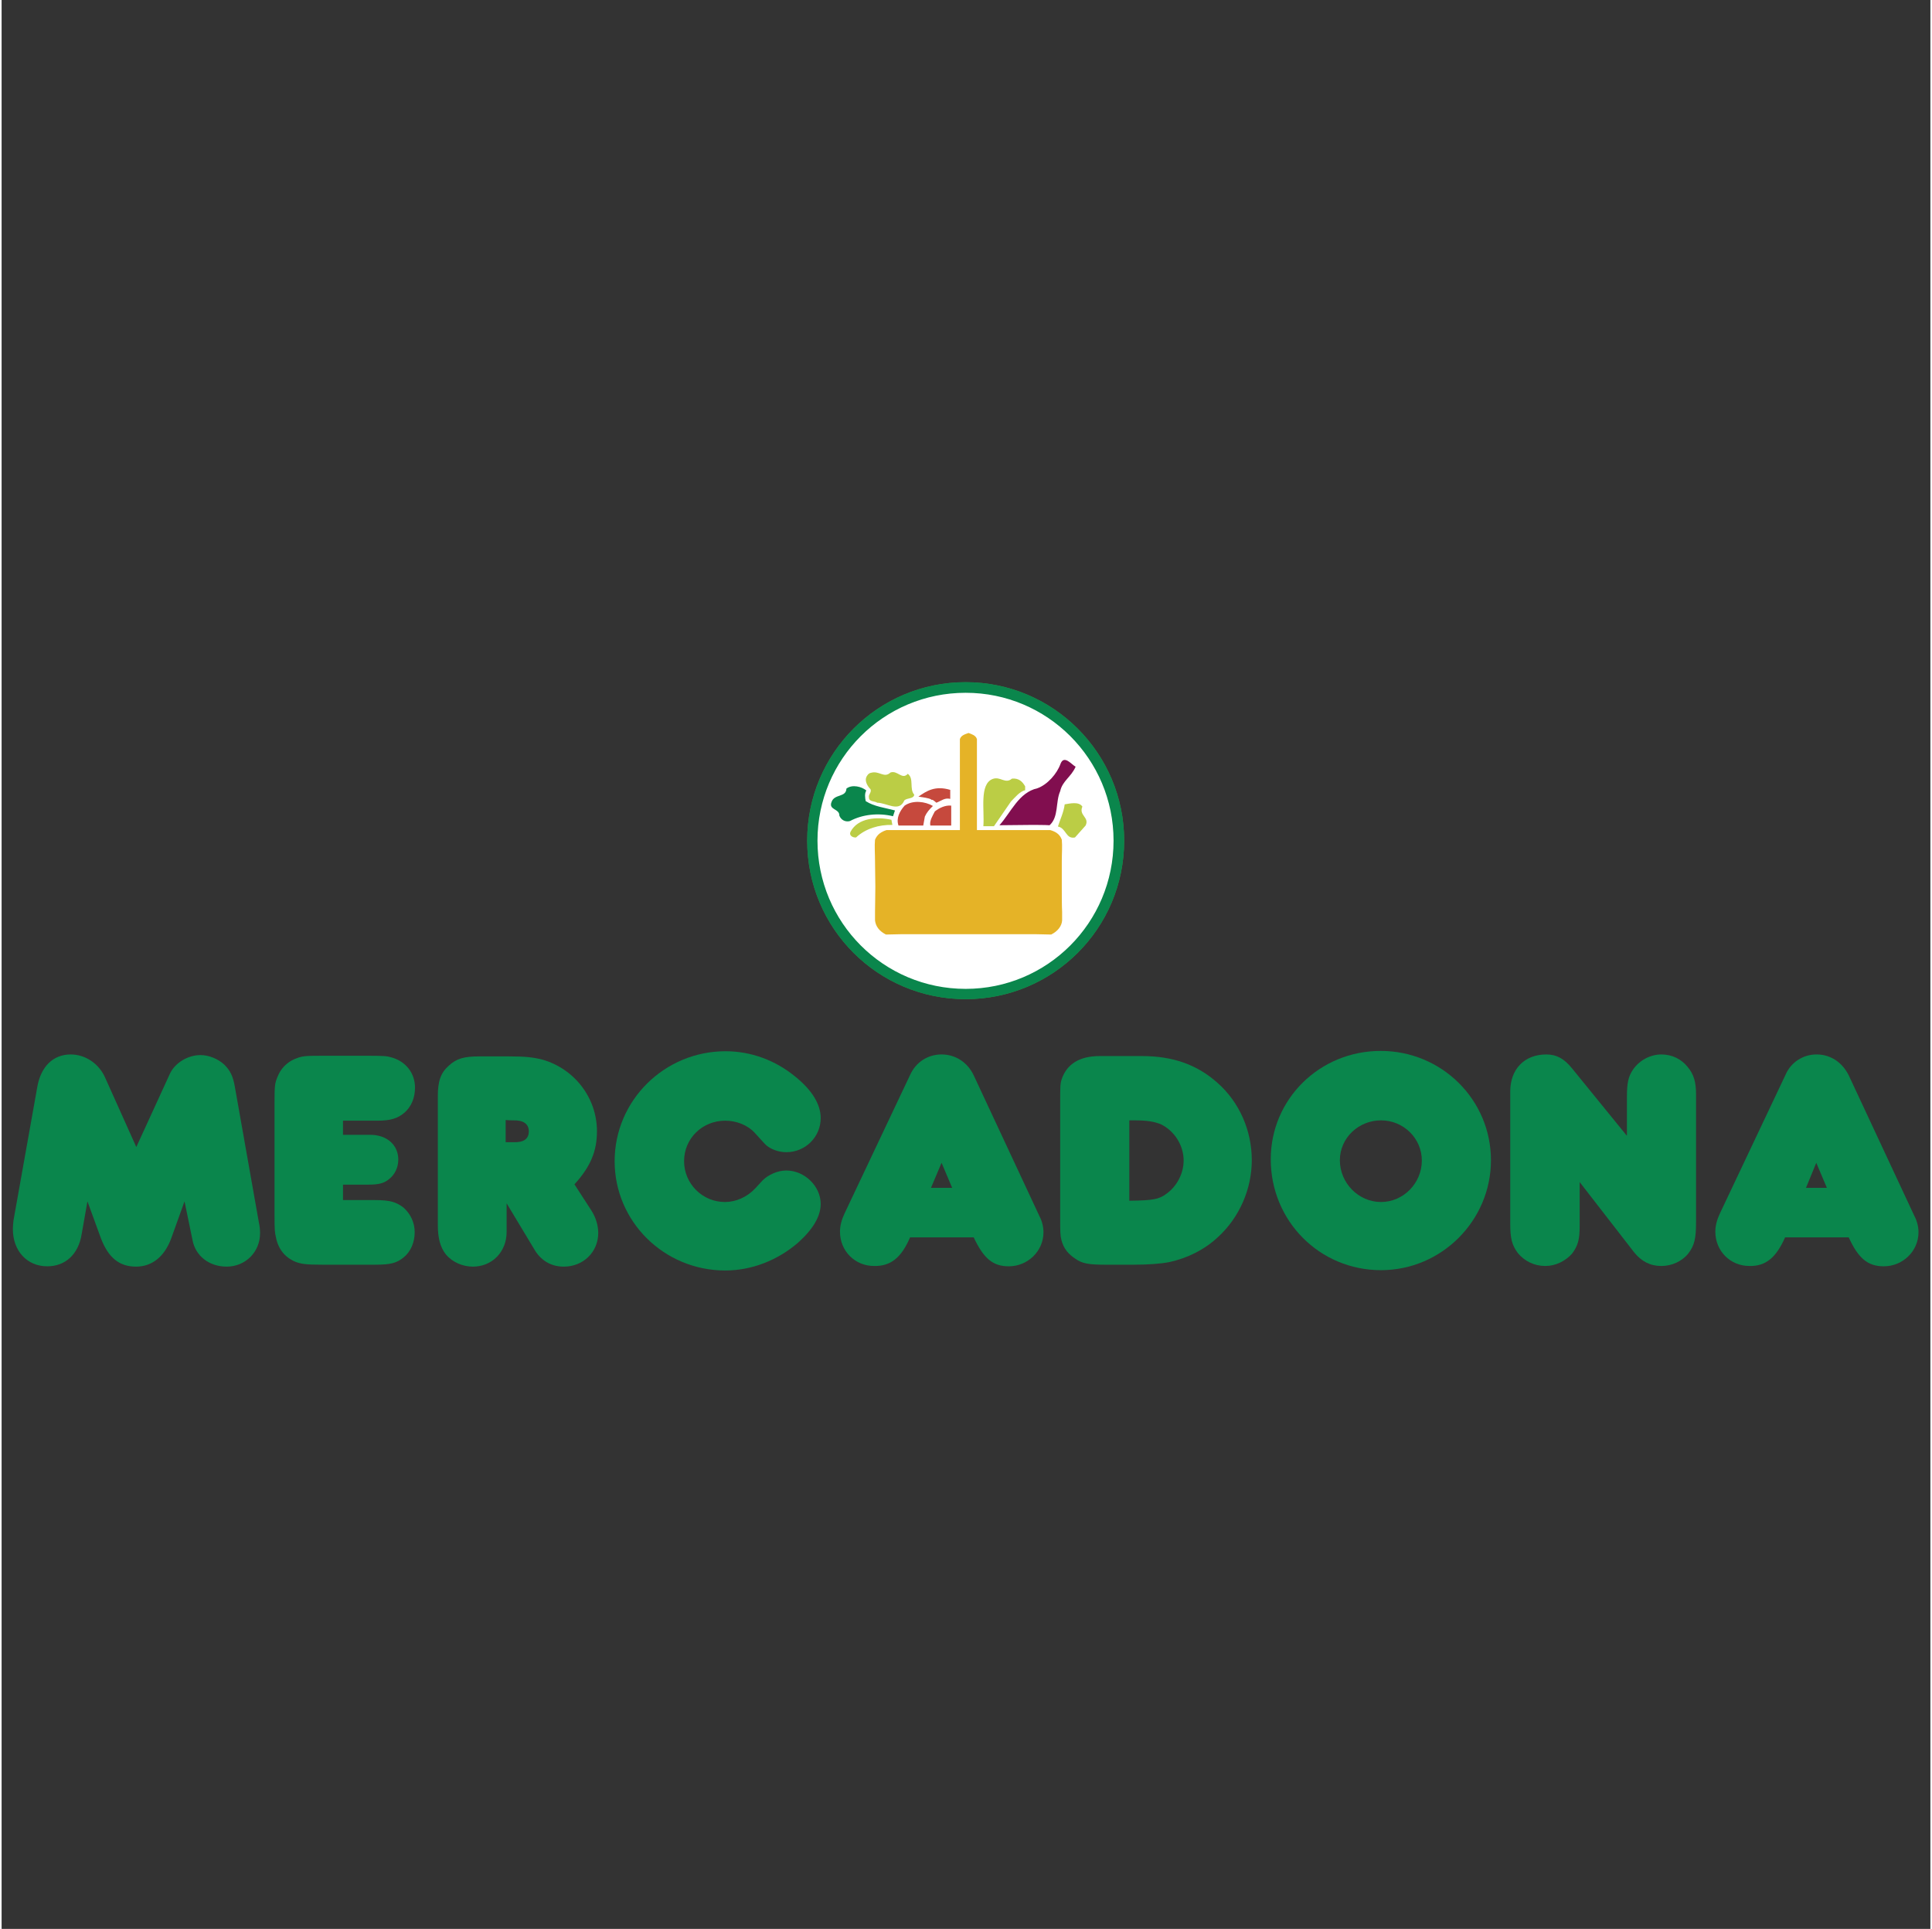 <svg version="1.2" xmlns="http://www.w3.org/2000/svg" viewBox="-6 52 600 600" width="601" height="600">
	<rect x="-6" y="52" width="600" height="600" fill="#333333" stroke="none"/>
	<title>mercadona-supermercados-de-confianza-logo-vector</title>
	<style>
		.s0 { fill: #369445 } 
		.s1 { fill: #0a864c } 
		.s2 { fill: #ffffff } 
		.s3 { fill: none;stroke: #ffffff;stroke-miterlimit:3.864;stroke-width: .4 } 
		.s4 { fill: #e5b327 } 
		.s5 { fill: #810e4f } 
		.s6 { fill: #bbcd45 } 
		.s7 { fill: #c6493d } 
	</style>
	<g>
		<path class="s0" d="m293.9 362.8c-27.3 0-49.3-22-49.3-49.3 0-27.2 22-49.3 49.3-49.3 27.2 0 49.3 22.1 49.3 49.3 0 27.3-22.1 49.3-49.3 49.3z"/>
		<path class="s1" d="m293.9 362.8c-27.3 0-49.3-22-49.3-49.3 0-27.2 22-49.3 49.3-49.3 27.2 0 49.3 22.1 49.3 49.3 0 27.3-22.1 49.3-49.3 49.3z"/>
		<path class="s2" d="m293.9 359.4c-25.4 0-45.9-20.5-45.9-45.9 0-25.3 20.5-45.8 45.9-45.8 25.3 0 45.8 20.5 45.8 45.8 0 25.4-20.5 45.9-45.8 45.9z"/>
		<path class="s3" d="m293.9 359.4c-25.4 0-45.9-20.5-45.9-45.9 0-25.3 20.5-45.8 45.9-45.8 25.3 0 45.8 20.5 45.8 45.8 0 25.4-20.5 45.9-45.8 45.9z"/>
		<path class="s4" d="m294.9 342.6h-21.2l-4.6 0.1c-2-1-3.2-2.5-3.4-4.4 0 0 0-1.1 0-2.7 0-1.9 0.1-4.7 0.1-7.8 0-2.5-0.1-5.3-0.1-7.9 0-2.4-0.2-4.8 0-6.7 0.7-1.7 2-2.5 3.6-3h22.3 0.5v-28.3c0.4-1.2 1.6-1.5 2.7-1.9 1 0.4 2.2 0.7 2.6 1.9v28.3h0.5 22.3c1.7 0.5 3 1.3 3.6 3 0.2 2 0 4.3 0 6.7 0 2.6 0 5.4 0 7.9 0 3.1 0 5.9 0.1 7.8 0 1.6 0 2.7 0 2.7-0.1 1.8-1.4 3.4-3.4 4.4l-4.6-0.1z"/>
		<path class="s5" d="m328.1 290.5c-1.4 3.2-4.1 4.4-4.8 7.6-1.5 3.4-0.4 8-3.3 10.6-1.1-0.1-5.2-0.1-5.6-0.1-0.4 0-10 0.1-10 0.1 3.6-4 6-10.2 11.8-11.5 3.1-1.1 6.1-4.5 7.2-7.6 1.1-2.9 3.4 0.2 4.7 0.9z"/>
		<path class="s6" d="m312.4 296.6v1.2c-1.7 0.4-3.2 2.3-4.4 3.5l-5.3 7.7h-3.3c0.4-5-1.3-13.1 2.9-14.7 2.4-0.9 3.9 1.7 6-0.1 2-0.2 3.2 0.8 4.1 2.4z"/>
		<path class="s6" d="m330.2 302.9c-1.2 2.8 2.3 3.3 1 5.9l-3.3 3.7c-2.9 0.6-2.7-2.9-5.3-3.4 0.6-2 1.8-4.4 2.1-6.9 1.4-0.2 4.4-1 5.5 0.7z"/>
		<path class="s6" d="m270.5 292.3c2.2-0.8 3.6 2.4 5.4 0.4 2 1.5 0.4 4.7 2 6.5-0.2 1.4-2.2 0.9-3.1 1.8-1.6 3.8-5.5 0.7-8.4 0.7-0.9-0.6-2.6-0.2-2.6-1.7-0.2-0.9 0.9-1.5 0.5-2.5-0.9-0.9-1.7-2.3-1.4-3.5 0.2-0.7 0.8-1.5 1.5-1.6 2.6-0.8 4.1 1.8 6.1-0.1z"/>
		<path class="s1" d="m263 297.9c-0.6 0.9-0.4 2.3-0.2 3.3 2.6 1.7 6.2 2.1 9.1 2.9l-0.6 1.8c-4.5-1.1-9.5-0.6-13.4 1.5-1.5 0.4-2.8-0.4-3.3-1.7 0.1-2.2-3.5-1.7-2.4-4.3 0.9-2.5 4.5-1.3 4.6-4.1 1.8-1.4 4.8-0.6 6.2 0.6z"/>
		<path class="s6" d="m270.8 307l0.3 1.6c-4.1-0.1-8.3 1.1-11.3 3.9-1 0.1-2.3-0.6-1.7-1.8 2.3-4.3 8.1-4.7 12.7-3.7z"/>
		<path class="s7" d="m289.1 300.5c-1.7-0.4-2.6 0.5-4.3 1.2-2-1.7-1-0.4-1.6-1-0.8-0.5-2.8-0.7-4-0.9 2.6-1.8 5.2-3.5 9.9-2.1 0-0.1 0 2.2 0 2.8z"/>
		<path class="s7" d="m283.7 302.7c-1.2 1.2-1.9 2-2.5 3.3l-0.5 2.8h-7.7c-0.8-2.3 0.4-4.5 1.9-6.2 2.6-1.8 6.4-1.3 8.8 0.1z"/>
		<path class="s7" d="m289.4 308.8h-6.5c-0.3-1.5 0.7-3 1.4-4.4 1.4-1.1 3.3-2 5.1-1.8z"/>
		<path class="s1" d="m35.9 408.8l-9.7-21.6c-1.9-4.3-6.1-7.2-10.7-7.2-5.5 0-9.3 3.8-10.4 10.1l-7.4 41.5c-0.1 0.9-0.2 1.8-0.2 2.7 0 6.8 4.4 11.6 10.7 11.6 5.6 0 9.7-3.7 10.7-10l1.8-10.2 4.2 11.5c2.3 6 5.7 8.8 10.9 8.8 5 0 8.9-3.1 11-8.9l4.1-11.4 2.5 12.1c0.9 4.8 5.1 8.2 10.6 8.2 5.8 0 10.4-4.5 10.4-10.4 0-1-0.1-2.2-0.4-3.5l-7.4-41.8c-0.6-3.6-1.5-5.3-3.3-7.1-1.9-1.8-4.8-3-7.4-3-4 0-7.9 2.4-9.5 5.7z"/>
		<path class="s1" d="m100.2 425.4v-4.9h7.7c3.4 0 5-0.4 6.6-1.7 1.8-1.4 2.9-3.6 2.9-6.1 0-4.5-3.5-7.7-8.7-7.7h-8.5v-4.4h10.8c3.9 0 6.2-0.7 8.2-2.4 2.3-1.9 3.4-4.8 3.4-7.9 0-4.5-2.9-8.2-7.4-9.4-1.4-0.4-2-0.5-8.2-0.5h-12.8c-6.3 0-6.8 0.1-9.2 1.1-2.3 1-4.2 3-5.1 5.3-0.9 2.1-1 2.8-1 8.2v35.3c0 4.4 0.1 5 0.4 6.4 0.7 3.8 2.8 6.4 6.1 7.8 1.9 0.7 3.3 0.9 8.2 0.9h16.6c4.8 0 6.7-0.5 8.9-2.3 2.2-1.8 3.4-4.7 3.4-7.8 0-2.9-1.2-5.6-3.4-7.6-2.3-1.8-4.3-2.4-9-2.4h-9.9z"/>
		<path class="s1" d="m172.2 420.4c5-5.5 7-10.3 7-16.5 0-10.5-7.1-19.5-17-22.3-2.8-0.7-5.2-1-10.4-1h-9c-5.1 0-7.3 0.7-9.7 2.9-2.5 2.2-3.4 4.8-3.4 9.5v40c0 4 0.7 6.9 2.5 9.2 2 2.4 5.2 3.8 8.4 3.8 6 0 10.5-4.6 10.5-10.8v-8.9l8.9 14.8c2 3.1 5 4.9 8.9 4.9 6 0 10.7-4.5 10.7-10.5 0-2.2-0.7-4.7-2.1-6.9zm-21.4-20c1 0.1 1.8 0.1 2.3 0.1 3.2-0.1 4.9 1.1 4.9 3.4 0 2.4-1.6 3.5-4.8 3.4h-1.5-0.9z"/>
		<path class="s1" d="m248.8 426.5c0-5.5-5-10.4-10.7-10.4-2.7 0-5.6 1.3-7.4 3.1l-2.2 2.4c-2.6 2.8-6.1 4.3-9.5 4.3-7 0-12.7-5.7-12.7-12.7 0-7.1 5.7-12.6 12.8-12.6 3.4 0 6.9 1.3 9.2 3.8l3.1 3.4c1.5 1.6 4.2 2.6 6.7 2.6 6 0 10.7-4.8 10.7-10.6 0-4.3-2.7-8.7-7.9-12.9-6.2-5.1-13.8-7.9-21.7-7.9-19 0-34.5 15.3-34.5 34.2 0 18.8 15.4 34 34.4 34 8.3 0 16.3-3.2 22.6-8.6 4.6-4.1 7.1-8.2 7.1-12.1z"/>
		<path class="s1" d="m276.6 436.9h19.8c3.1 6.6 6 9 10.9 9 5.9 0 10.8-4.7 10.8-10.6 0-1.6-0.4-3.4-1.3-5.1l-20.4-43.7c-1.9-4-5.6-6.5-10-6.5-4.3 0-8 2.4-9.8 6.4l-20.4 43.1c-0.9 1.9-1.4 3.8-1.4 5.6 0 6.1 4.7 10.7 10.6 10.7 5.2 0.1 8.5-2.6 11.2-8.9zm6.5-15.4l3.3-7.8 3.3 7.8z"/>
		<path class="s1" d="m335.6 380.5c-6.3 0-10.2 2.5-11.8 7.1-0.5 1.5-0.5 2.1-0.5 7.5v35.7c0 4.4 0 5.5 0.4 7 0.7 2.6 2.1 4.3 4.4 5.8 2 1.4 4 1.8 9.1 1.8h9c4.5 0 8.4-0.3 11-0.8 5.6-1.2 11.1-3.9 15.3-7.9 6.6-6.1 10.4-14.9 10.4-23.8 0-9.3-3.9-18.1-10.7-24.1-6.3-5.6-13.8-8.3-23.5-8.3zm9.1 20h1.8c3.9 0 6.2 0.4 8.3 1.3 4.1 2.1 6.9 6.5 6.9 11.2 0 4-2.1 8-5.3 10.3-2.4 1.8-4.2 2.1-11.6 2.2v-25z"/>
		<path class="s1" d="m388.8 412.6c0 19.2 15.2 34.5 34.3 34.5 18.8 0 34.2-15.4 34.2-34.2 0-18.8-15.3-34-34.3-34-19 0-34.2 15-34.2 33.7zm21.5 0.3c0-6.9 5.8-12.4 12.8-12.4 7 0 12.7 5.6 12.7 12.5 0 7-5.7 12.9-12.7 12.9-7 0-12.8-5.9-12.8-13z"/>
		<path class="s1" d="m499.5 405.2l-17-20.9c-2.5-3.1-4.9-4.3-8-4.3-6.8 0-11.2 4.6-11.2 11.5v41c0 4.7 0.5 6.7 2.3 9.2 2.1 2.6 5.2 4.1 8.6 4.1 3.2 0 6.2-1.5 8.3-3.8 1.8-2.4 2.4-4.3 2.4-8.6v-13.7l16.9 21.8c2.3 2.9 5.1 4.3 8.5 4.3 3.3 0 6.5-1.5 8.4-3.9 1.9-2.5 2.4-4.6 2.4-9.8v-39.6c0-4-0.7-6.3-2.6-8.6-2-2.5-4.9-3.9-8.2-3.9-3.5 0-6.9 1.9-8.8 4.7-1.5 2.2-1.9 4.2-1.9 8.5v12z"/>
		<path class="s1" d="m548.8 436.9h19.8c3 6.6 6 9 10.9 9 5.9 0 10.8-4.7 10.8-10.6 0-1.6-0.4-3.4-1.3-5.1l-20.4-43.7c-2-4-5.6-6.5-10-6.5-4.2 0-8 2.4-9.7 6.4l-20.4 43.1c-0.9 1.9-1.4 3.8-1.4 5.6 0 6.1 4.7 10.7 10.6 10.7 5.1 0.1 8.3-2.6 11.1-8.9zm6.5-15.4l3.2-7.8 3.3 7.8z"/>
	</g>
</svg>